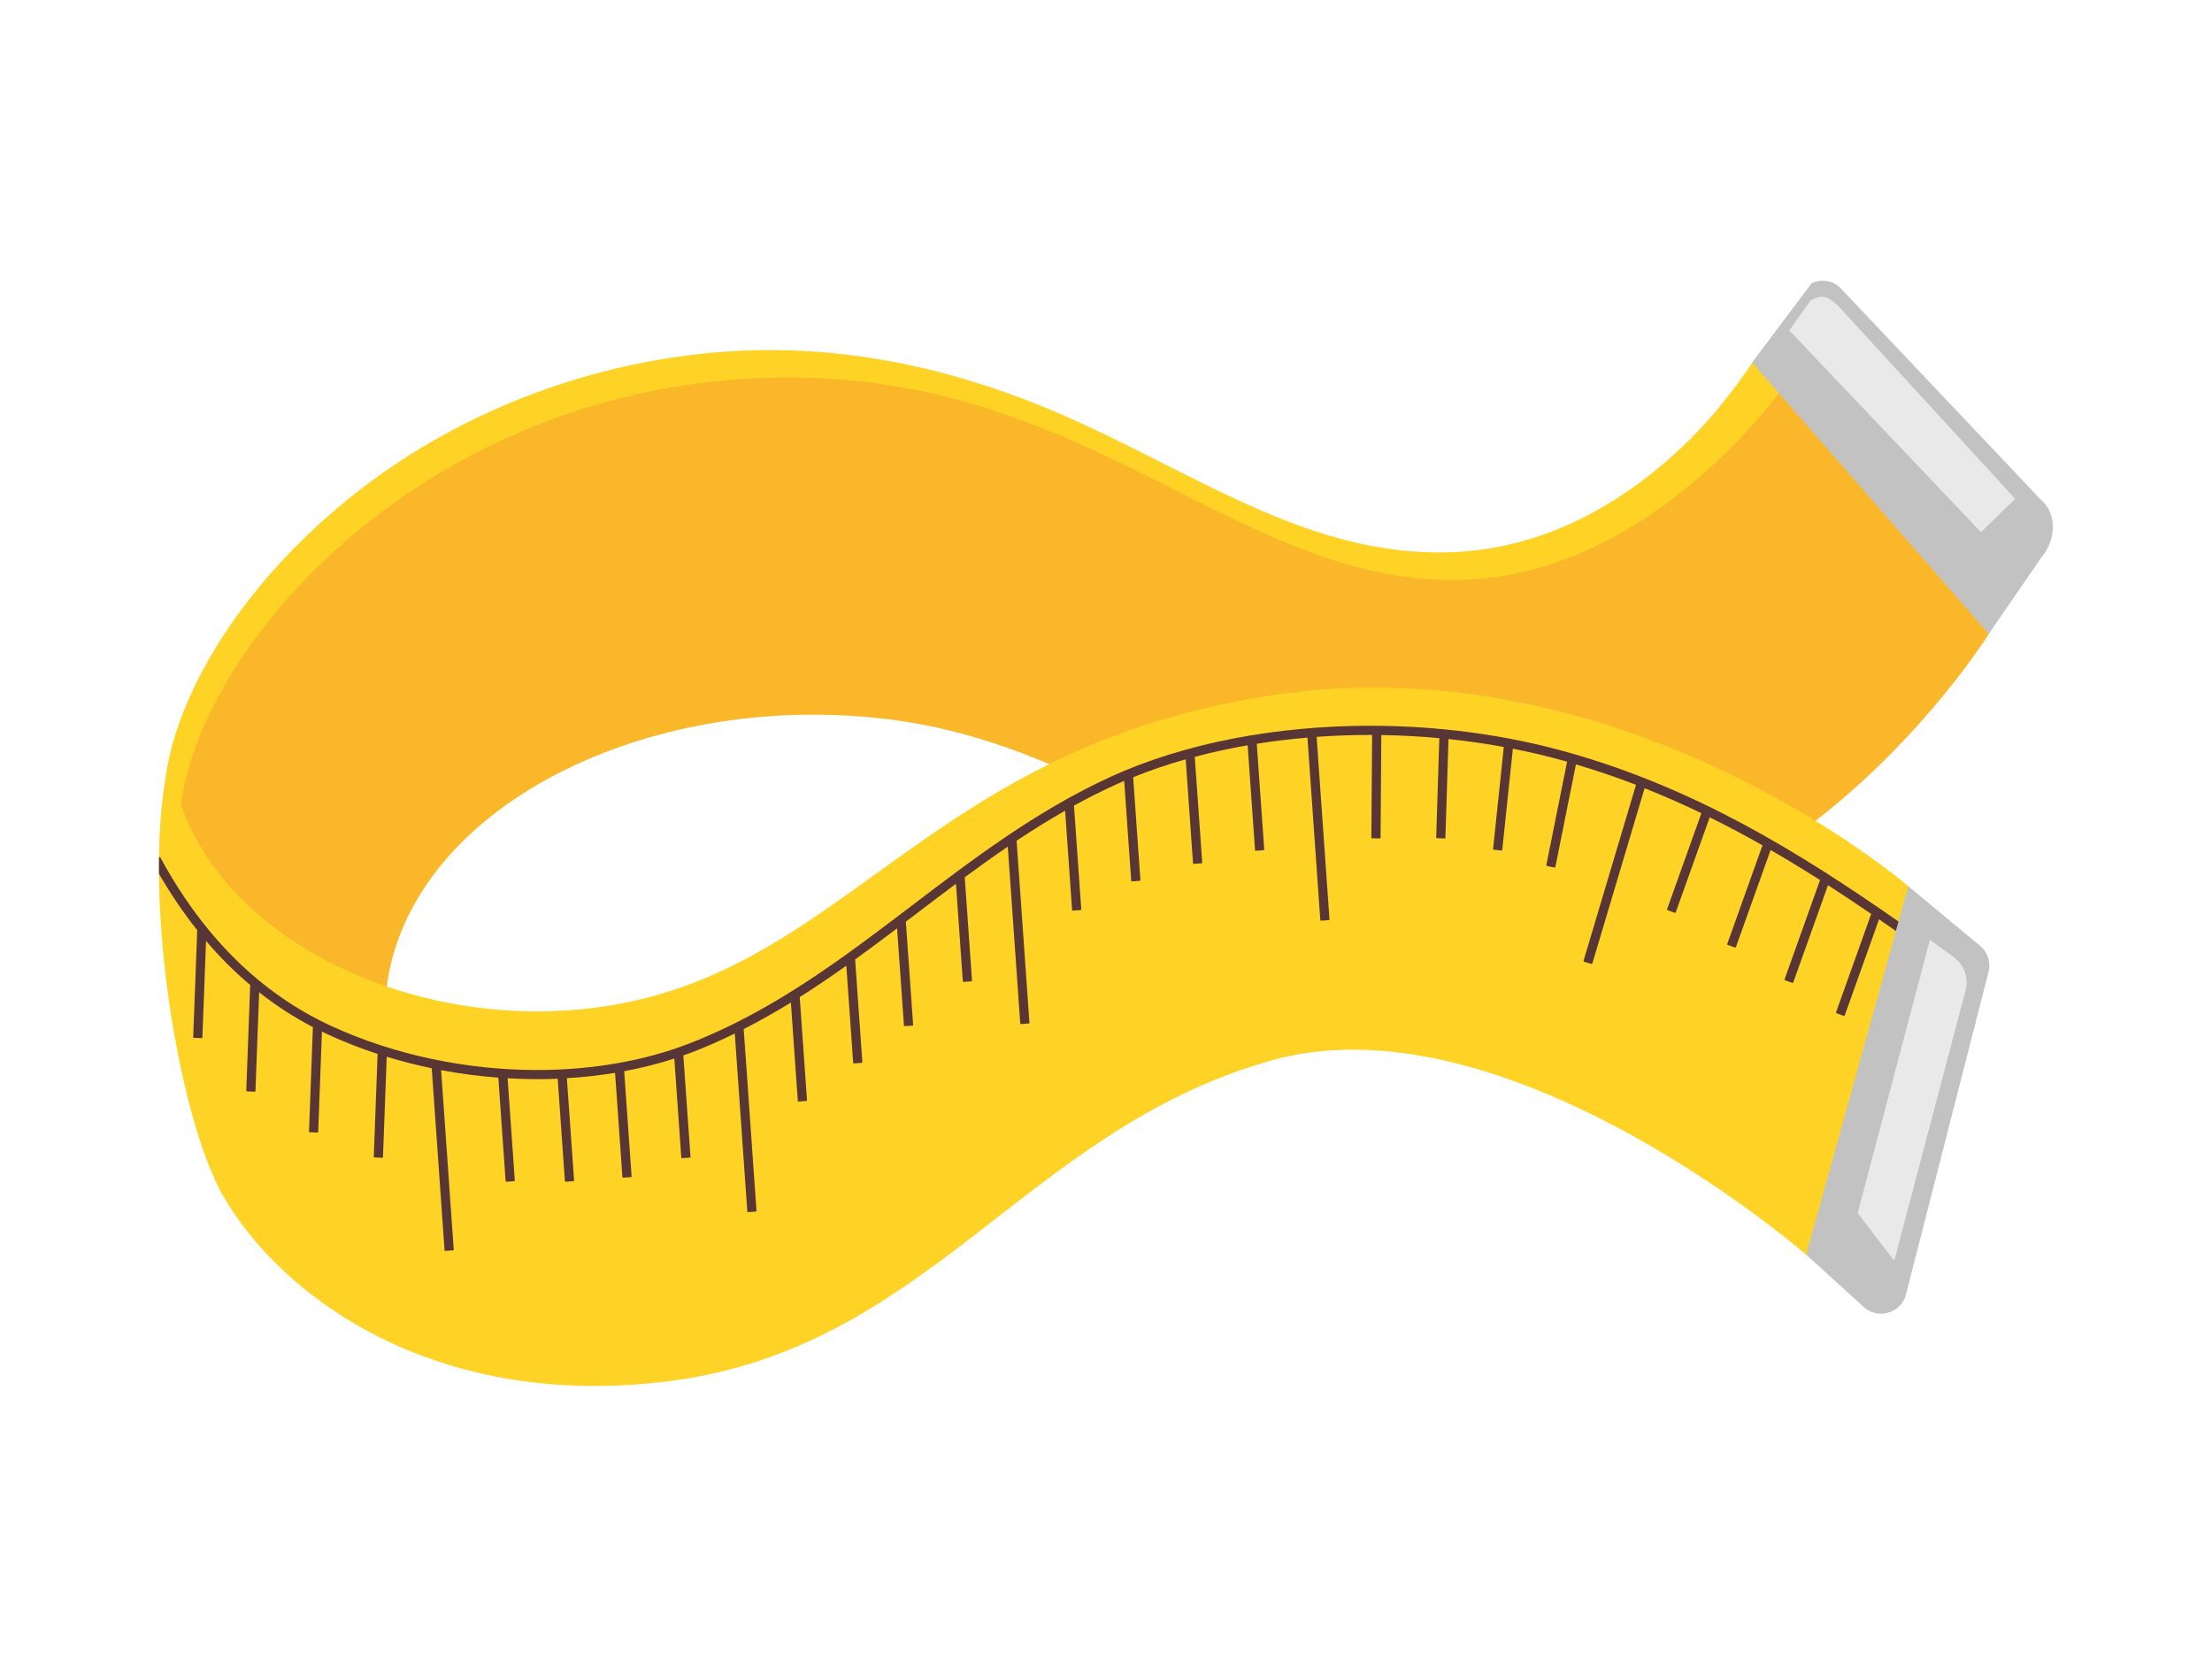 <?xml version="1.0" encoding="utf-8"?>
<!-- Generator: Adobe Illustrator 27.5.0, SVG Export Plug-In . SVG Version: 6.00 Build 0)  -->
<svg version="1.1" id="Capa_1" xmlns="http://www.w3.org/2000/svg" xmlns:xlink="http://www.w3.org/1999/xlink" x="0px" y="0px"
	 viewBox="0 0 2444 1842" style="enable-background:new 0 0 2444 1842;" xml:space="preserve">
<g>
	<path style="fill:#FAB729;" d="M2197.8,698.797l-231.803-265.97l-0.563-0.246l-0.548,0.28
		c-40.055,52.05-174.635,206.582-359.066,206.549l-1.17-0.002l0,0c-119.821-0.418-219.673-56.281-331.266-112.144
		c-111.583-55.852-234.905-111.659-401.567-111.657l-0.307,0h0.005c-387.966,0.201-648.049,284.867-673.096,473.504l0.033,0.33
		c32.309,93.185,120.176,164.762,227.842,201.691l0.612-0.069l0.333-0.518c23.022-177.682,235.514-300.976,471.527-300.965
		c25.31,0,50.888,1.417,76.53,4.337c67.993,7.742,128.629,26.77,185.487,50.921l0.598-0.016
		c67.776-33.303,146.97-60.769,245.863-75.499c37.912-5.646,75.078-8.195,111.286-8.195
		c206.044-0.003,381.079,82.55,485.729,146.481l0.814-0.044c122.659-94.805,192.769-207.876,192.797-207.917L2197.8,698.797z"/>
	<path style="fill:#FFD325;" d="M2109.316,979.829c-0.023-0.02-38.124-33.015-104.309-73.446
		c-104.785-64.008-280.043-146.688-486.477-146.691c-36.276,0-73.513,2.553-111.498,8.211
		c-99.04,14.75-178.392,42.269-246.285,75.629c-178.115,87.548-277.199,215.188-445.261,258.673
		c-39.972,10.35-81.089,15.247-121.898,15.247c-57.584,0-114.556-9.751-166.829-27.678
		c-107.31-36.802-194.747-108.102-226.89-200.648c24.967-187.704,284.535-471.968,671.647-472.081l0.302-0.001
		c166.33,0.002,289.368,55.67,400.923,111.505c111.545,55.825,211.612,111.862,331.904,112.295l1.175,0.002
		c185.283-0.033,320.036-154.964,360.204-207.109l-0.028-0.91l-28.922-33.185l0,0v0h-0.002c0,0-0.313-0.411-1.082,0.944
		c-5.376,9.733-28.574,39.469-30.835,42.32c-15.118,19.095-31.691,37.037-49.506,53.644c-43.71,40.748-95.334,75.094-151.975,94.677
		c-34.293,11.857-72.13,19.139-113.355,19.139l-1.242-0.002c-63.678-0.226-121.704-16.1-178.861-39.317
		c-6.724-2.731-13.436-5.564-20.144-8.485c-13.415-5.842-26.813-12.037-40.255-18.474c-13.442-6.438-26.928-13.12-40.52-19.936
		c-10.194-5.113-20.447-10.301-30.787-15.519c-13.786-6.958-27.724-13.968-41.876-20.924c-3.537-1.738-7.089-3.474-10.655-5.204
		c-7.132-3.46-14.321-6.9-21.575-10.305c-3.627-1.703-7.27-3.398-10.931-5.081c-109.102-50.185-223.807-80.328-342.842-80.328
		c-20.843,0-41.818,0.924-62.92,2.828c-144.159,12.998-286.197,68.191-399.369,158.889c-4.888,3.918-9.71,7.934-14.495,11.966
		l-0.002,0.002l-0.462,0.392l0.002-0.002c-109.973,92.669-177.424,205.919-190.287,297.23H183.1
		c-0.001,0.007-0.002,0.014-0.003,0.022v0.001l0,0c-0.276,1.602-0.499,3.259-0.756,4.853c-4.142,25.782-6.246,54.384-6.658,84.432
		l-0.014,0.019v1.877c-0.034,3.044-0.072,6.086-0.072,9.158c0.017,136.071,33.344,297.952,71.519,363.788
		c57.091,98.391,197.11,209.043,410.174,209.046c23.495,0.001,47.878-1.345,73.134-4.201
		c147.077-16.628,246.92-85.932,344.136-160.76c97.227-74.838,191.857-155.195,328.623-194.269
		c29.842-8.526,60.606-12.305,91.698-12.305c120.398-0.008,245.703,56.679,340.875,113.402c47.587,28.359,87.643,56.72,115.8,77.989
		c14.078,10.635,25.181,19.497,32.763,25.698c7.583,6.202,11.627,9.73,11.639,9.74l0.679,0.147l0.486-0.496l99.132-357.738
		l-0.281-0.78c-6.581-4.606-13.174-9.183-19.782-13.735l-0.628-0.093l-0.456,0.442l-38.043,106.457l-6.873-2.456l38.811-108.61
		l-0.271-0.835c-16.199-11.081-32.516-21.961-49.002-32.591l-0.62-0.076l-0.446,0.438l-38.479,107.679l-6.873-2.456l39.171-109.616
		l-0.29-0.848c-18.362-11.709-36.993-23.034-55.92-33.969l-0.607-0.052l-0.429,0.432l-38.407,107.48l-6.874-2.456l38.948-108.992
		l-0.322-0.866c-19.475-11.075-39.349-21.633-59.653-31.659l-0.587-0.022l-0.407,0.424l-37.581,105.167l-6.873-2.456l37.924-106.129
		l-0.364-0.888c-20.838-10.072-42.217-19.481-64.167-28.209l-0.579,0.022l-0.375,0.441l-57.759,193.793l-6.996-2.086l57.987-194.555
		l-0.43-0.875c-21.947-8.484-44.563-16.175-67.852-23.083l-0.575,0.074l-0.334,0.474l-22.763,113.495l-7.158-1.436l22.923-114.293
		l-0.507-0.832c-0.815-0.233-1.624-0.501-2.48-0.743c-19.283-5.453-38.985-10.095-58.939-14.004l-0.566,0.127l-0.287,0.503
		l-11.766,111.981l-7.26-0.763L1663,824.753l-0.584-0.782c-20.664-3.804-41.583-6.811-62.622-8.991l-0.547,0.174l-0.245,0.518
		l-3.428,109.213l-7.297-0.229l3.446-109.768l-0.652-0.738c-21.825-2.027-43.739-3.188-65.587-3.492l-0.513,0.205l-0.216,0.509
		l-0.825,113.481l-7.301-0.053l0.826-113.517l-0.208-0.51l-0.509-0.213c-0.974-0.003-1.948-0.006-2.921-0.005
		c-20.108,0-40.128,0.718-59.928,2.166l-0.664,0.767l14.21,201.71l-7.282,0.514l-14.202-201.607l-0.25-0.495l-0.527-0.17
		c-19.429,1.633-38.633,3.935-57.474,6.955l-0.603,0.76l8.227,116.785l-7.282,0.513l-8.167-115.934l-0.273-0.515l-0.566-0.143
		c-20.484,3.535-40.507,7.895-59.92,13.07l-0.532,0.744l8.224,116.742l-7.282,0.513l-8.103-115.018l-0.303-0.537l-0.608-0.105
		c-20.668,5.822-40.573,12.6-59.549,20.292l-0.446,0.716l7.995,113.49l-7.282,0.513l-7.792-110.607l-0.342-0.563l-0.657-0.048
		c-4.193,1.789-8.346,3.618-12.44,5.501c-15.219,6.984-30.03,14.527-44.495,22.509l-0.37,0.679l8.053,114.316l-7.282,0.514
		l-7.761-110.166l-0.377-0.583l-0.694,0.009c-18.863,10.725-37.152,22.161-54.997,34.064l-0.318,0.648l14.15,200.863l-7.282,0.513
		l-13.798-195.862l-0.403-0.596l-0.717,0.052c-16.653,11.32-32.947,22.995-48.979,34.822l-0.29,0.629l8.021,113.873l-7.282,0.513
		l-7.63-108.309l-0.417-0.603l-0.729,0.077c-14.683,10.928-29.182,21.938-43.561,32.868c-4.38,3.335-8.772,6.677-13.171,10.02
		l-0.282,0.622l8.01,113.713l-7.282,0.513l-7.61-108.027l-0.419-0.604l-0.731,0.082c-15.707,11.893-31.574,23.761-47.722,35.401
		l-0.296,0.633l7.971,113.148l-7.282,0.513l-7.595-107.808l-0.41-0.599l-0.723,0.064c-17.23,12.251-34.785,24.205-52.831,35.582
		l-0.333,0.658l8.01,113.709l-7.282,0.513l-7.688-109.137l-0.389-0.589l-0.705,0.027c-17.331,10.664-35.106,20.787-53.467,30.129
		l-0.391,0.691l14.13,200.576l-7.282,0.513l-13.877-196.988l-0.359-0.572l-0.675-0.022c-14.679,7.206-29.693,13.954-45.175,20.037
		c-4.24,1.671-8.62,3.166-12.982,4.708l-0.478,0.728l7.887,111.962l-7.282,0.513l-7.718-109.57l-0.316-0.546l-0.624-0.086
		c-18.209,5.973-37.205,10.718-56.719,14.352l-0.585,0.757l8.183,116.152l-7.282,0.513l-8.116-115.214l-0.272-0.514l-0.563-0.144
		c-17.841,2.986-36.099,4.967-54.594,6.049l-0.497,0.243l-0.178,0.525l7.962,113.019l-7.282,0.513l-7.967-113.084l-0.747-0.668
		c-7.721,0.327-15.475,0.496-23.255,0.497c-11.108,0-22.27-0.369-33.445-1.03l-0.553,0.212l-0.206,0.555l7.961,113.005l-7.282,0.513
		l-8.044-114.195l-0.664-0.666c-21.608-1.612-43.227-4.462-64.612-8.525l-0.612,0.169l-0.239,0.587l13.987,198.557l-7.282,0.513
		l-14.155-200.929l-0.571-0.653c-17.24-3.56-34.286-7.93-51.025-13.079l-0.627,0.101l-0.302,0.559l-4.164,111.132l-7.295-0.274
		l4.253-113.505l-0.495-0.71c-19.11-6.232-37.77-13.498-55.763-21.809c-2.37-1.091-4.698-2.283-7.067-3.434l-0.684,0.03
		l-0.348,0.589l-4.166,111.202l-7.295-0.274l4.314-115.13l-0.387-0.664c-21.391-11.084-41.609-24.226-60.669-39.354l-0.747-0.09
		l-0.418,0.626l-4.112,109.759l-7.295-0.274l4.361-116.386l-0.256-0.576c-17.77-14.938-34.497-31.652-50.133-50.184l-0.783-0.216
		l-0.484,0.653l-4.04,107.818l-7.294-0.273l4.522-117.606l-0.156-0.475c-15.11-18.987-29.202-39.66-42.189-62.121v-14.883
		c47.606,86.896,110.678,148.885,188.306,184.704c70.205,32.321,150.396,48.787,228.046,48.787
		c60.452,0,119.366-9.98,170.827-30.249c92.467-36.306,169.577-95.067,244.189-151.766c67.36-51.286,137.038-104.28,218.459-141.717
		c81.413-37.416,183.078-56.632,287.007-56.631c73.696,0,148.53,9.659,218.093,29.323
		c140.719,39.719,254.743,109.908,365.607,187.312l0.655,0.087l0.449-0.484l10.797-38.962L2109.316,979.829z"/>
	<path style="fill:#583636;" d="M2098.46,1018.745l-0.015-0.011c-110.89-77.421-225.069-147.72-366.023-187.505l0,0
		c-69.704-19.703-144.662-29.377-218.484-29.377c-104.106,0.001-205.95,19.237-287.607,56.762
		c-81.607,37.524-151.368,90.595-218.729,141.878c-74.612,56.703-151.617,115.364-243.845,151.573
		c-51.263,20.193-110.007,30.151-170.301,30.15c-77.447,0-157.45-16.43-227.444-48.656
		c-78.036-36.012-141.347-98.522-188.994-186.481l-0.808-0.354l-0.542,0.697v17.823l0.097,0.359
		c12.967,22.444,27.043,43.103,42.129,62.097l-4.429,118.212l0.191,0.516l0.499,0.229l8.731,0.327l0.516-0.191l0.229-0.5
		l3.999-106.737c15.268,17.944,31.553,34.2,48.839,48.758l-4.375,116.763l0.191,0.516l0.499,0.229l8.73,0.327l0.516-0.191l0.23-0.5
		l4.087-109.1c18.686,14.722,38.471,27.57,59.384,38.44l-4.324,115.405l0.191,0.516l0.499,0.229l8.73,0.328l0.516-0.191l0.229-0.5
		l4.152-110.82c2.02,0.994,4.033,2.013,6.102,2.965c17.884,8.261,36.424,15.484,55.404,21.695l-4.259,113.689l0.191,0.516
		l0.499,0.229l8.731,0.328l0.516-0.191l0.229-0.5l4.157-110.938c16.323,4.991,32.932,9.252,49.728,12.737l14.168,201.117
		l0.245,0.492l0.522,0.174l8.715-0.614l0.492-0.245l0.174-0.522l-13.974-198.357c20.936,3.943,42.09,6.729,63.239,8.33
		l8.052,114.301l0.246,0.492l0.521,0.174l8.716-0.614l0.492-0.245l0.174-0.522l-7.955-112.917
		c10.928,0.633,21.845,0.995,32.714,0.995c7.567,0,15.107-0.174,22.617-0.482l7.969,113.119l0.245,0.492l0.522,0.174l8.715-0.614
		l0.492-0.245l0.174-0.522l-7.962-113.019c18.025-1.079,35.826-3.012,53.241-5.897l8.112,115.154l0.245,0.492l0.522,0.174
		l8.715-0.614l0.492-0.245l0.174-0.522l-8.188-116.24c19.037-3.57,37.583-8.205,55.396-14.002l7.706,109.384l0.245,0.492
		l0.522,0.174l8.716-0.614l0.491-0.245l0.175-0.522l-7.899-112.138c4.184-1.475,8.402-2.918,12.513-4.537
		c15.191-5.968,29.917-12.589,44.323-19.635l13.854,196.66l0.245,0.493l0.522,0.173l8.715-0.614l0.491-0.245l0.175-0.522
		l-14.148-200.829c17.896-9.122,35.227-18.988,52.133-29.361l7.658,108.696l0.245,0.492l0.522,0.174l8.715-0.614l0.491-0.245
		l0.175-0.522l-8.032-114.005c17.584-11.099,34.693-22.742,51.49-34.664l7.557,107.265l0.245,0.493l0.522,0.174l8.715-0.614
		l0.492-0.245l0.174-0.522l-7.993-113.468c15.688-11.314,31.105-22.84,46.367-34.39l7.568,107.427l0.245,0.493l0.522,0.174
		l8.715-0.614l0.492-0.245l0.174-0.522l-8.034-114.042c4.297-3.264,8.586-6.528,12.863-9.785
		c14.031-10.665,28.183-21.403,42.496-32.065l7.588,107.706l0.245,0.493l0.522,0.174l8.715-0.614l0.492-0.245l0.174-0.522
		l-8.044-114.191c15.585-11.493,31.42-22.831,47.583-33.841l13.759,195.316l0.245,0.492l0.522,0.174l8.715-0.614l0.492-0.245
		l0.174-0.522l-14.171-201.156c17.395-11.593,35.219-22.725,53.572-33.197l7.729,109.72l0.245,0.492l0.521,0.174l8.716-0.614
		l0.492-0.245l0.174-0.521l-8.071-114.567c14.312-7.885,28.953-15.344,43.998-22.248c3.776-1.737,7.613-3.419,11.478-5.076
		l7.77,110.303l0.246,0.493l0.521,0.174l8.716-0.614l0.491-0.245l0.175-0.521l-8.009-113.679
		c18.518-7.486,37.927-14.097,58.066-19.801l8.09,114.843l0.245,0.492l0.522,0.174l8.715-0.614l0.492-0.245l0.174-0.521
		l-8.232-116.853c18.943-5.03,38.47-9.282,58.439-12.751l8.16,115.842l0.245,0.492l0.522,0.174l8.715-0.614l0.492-0.245l0.174-0.522
		l-8.23-116.833c18.36-2.925,37.066-5.17,55.992-6.777l14.2,201.585l0.245,0.493l0.522,0.173l8.715-0.614l0.491-0.245l0.175-0.522
		l-14.209-201.699c19.532-1.41,39.275-2.124,59.108-2.124c0.732,0,1.464,0.002,2.195,0.004l-0.825,113.514l0.713,0.724l8.737,0.063
		l0.51-0.206l0.214-0.507l0.825-113.463c21.347,0.316,42.754,1.45,64.078,3.413l-3.446,109.798l0.194,0.514l0.501,0.226l8.733,0.274
		l0.514-0.194l0.226-0.502l3.426-109.144c20.52,2.146,40.924,5.078,61.087,8.773l-11.846,112.747l0.156,0.527l0.483,0.263
		l8.689,0.913l0.526-0.156l0.263-0.483l11.757-111.899c19.655,3.869,39.062,8.44,58.056,13.81c0.606,0.171,1.221,0.364,1.84,0.551
		l-22.936,114.356l0.563,0.846l8.566,1.718l0.54-0.107l0.306-0.456l22.746-113.413c22.767,6.774,44.891,14.297,66.369,22.58
		l-57.999,194.596l0.483,0.894l8.373,2.495l0.546-0.056l0.347-0.427l57.736-193.715c21.458,8.551,42.37,17.752,62.762,27.592
		l-37.946,106.188l0.028,0.549l0.408,0.369l8.227,2.94l0.549-0.027l0.37-0.408l37.548-105.073
		c19.845,9.816,39.281,20.14,58.333,30.961l-38.984,109.092l0.028,0.549l0.407,0.369l8.227,2.94l0.549-0.027l0.369-0.407
		l38.356-107.336c18.486,10.695,36.691,21.76,54.638,33.194l-39.217,109.747l0.027,0.549l0.408,0.369l8.228,2.94l0.549-0.027
		l0.369-0.408L2019.712,978c16.059,10.366,31.962,20.967,47.752,31.763l-38.865,108.762l0.027,0.549l0.408,0.37l8.227,2.94
		l0.549-0.027l0.37-0.407l37.968-106.25c6.346,4.375,12.682,8.77,19.005,13.195l0.411,0.13h0l0.693-0.527l2.486-8.971
		L2098.46,1018.745z"/>
	<path style="fill:#C2C2C2;" d="M2197.3,699.986l0.551-0.31l57.948-84.282c8.297-9.787,12.303-21.798,12.305-33.103
		c0-11.76-4.343-22.787-12.768-29.708h0l-223.365-235.895l-0.067-0.062c-5.187-4.233-11.574-6.419-18.019-6.418
		c-4.155-0.001-8.335,0.907-12.232,2.761l-0.264,0.216l-64.752,86.325l-0.645,1.076l28.922,33.186l231.803,265.97L2197.3,699.986z"
		/>
	<path style="fill:#C2C2C2;" d="M2187.688,1044.92L2187.688,1044.92l-78.382-65.101l-0.674-0.133l-0.478,0.494l-10.797,38.963
		l-2.486,8.971l-99.132,357.738l0.21,0.724l63.222,57.421c5.582,5.072,12.377,7.421,19.053,7.419
		c12.3,0.005,24.254-7.967,27.706-21.444l91.156-356.066c0.6-2.343,0.891-4.715,0.891-7.066
		C2197.977,1058.487,2194.297,1050.409,2187.688,1044.92z"/>
	<path style="fill:#E9E9E9;" d="M2029.447,336.308l-0.071-0.068c-6.441-5.331-10.979-8.364-16.385-8.374
		c-3.627,0.003-7.495,1.374-12.452,4.149l-0.234,0.211l-22.988,32.374l0.065,0.911l210.871,221.943l0.507,0.224l0.516-0.204
		l36.763-35.888l0.027-1L2029.447,336.308z"/>
	<path style="fill:#E9E9E9;" d="M2158.623,1057.456l-25.48-18.449l-0.663-0.094l-0.454,0.493l-79.409,300.509l0.124,0.62
		l39.265,51.383l0.712,0.268l0.553-0.521l78.493-297.411c0.772-2.924,1.146-5.885,1.145-8.815
		C2172.91,1074.535,2167.735,1064.054,2158.623,1057.456z"/>
</g>
</svg>
